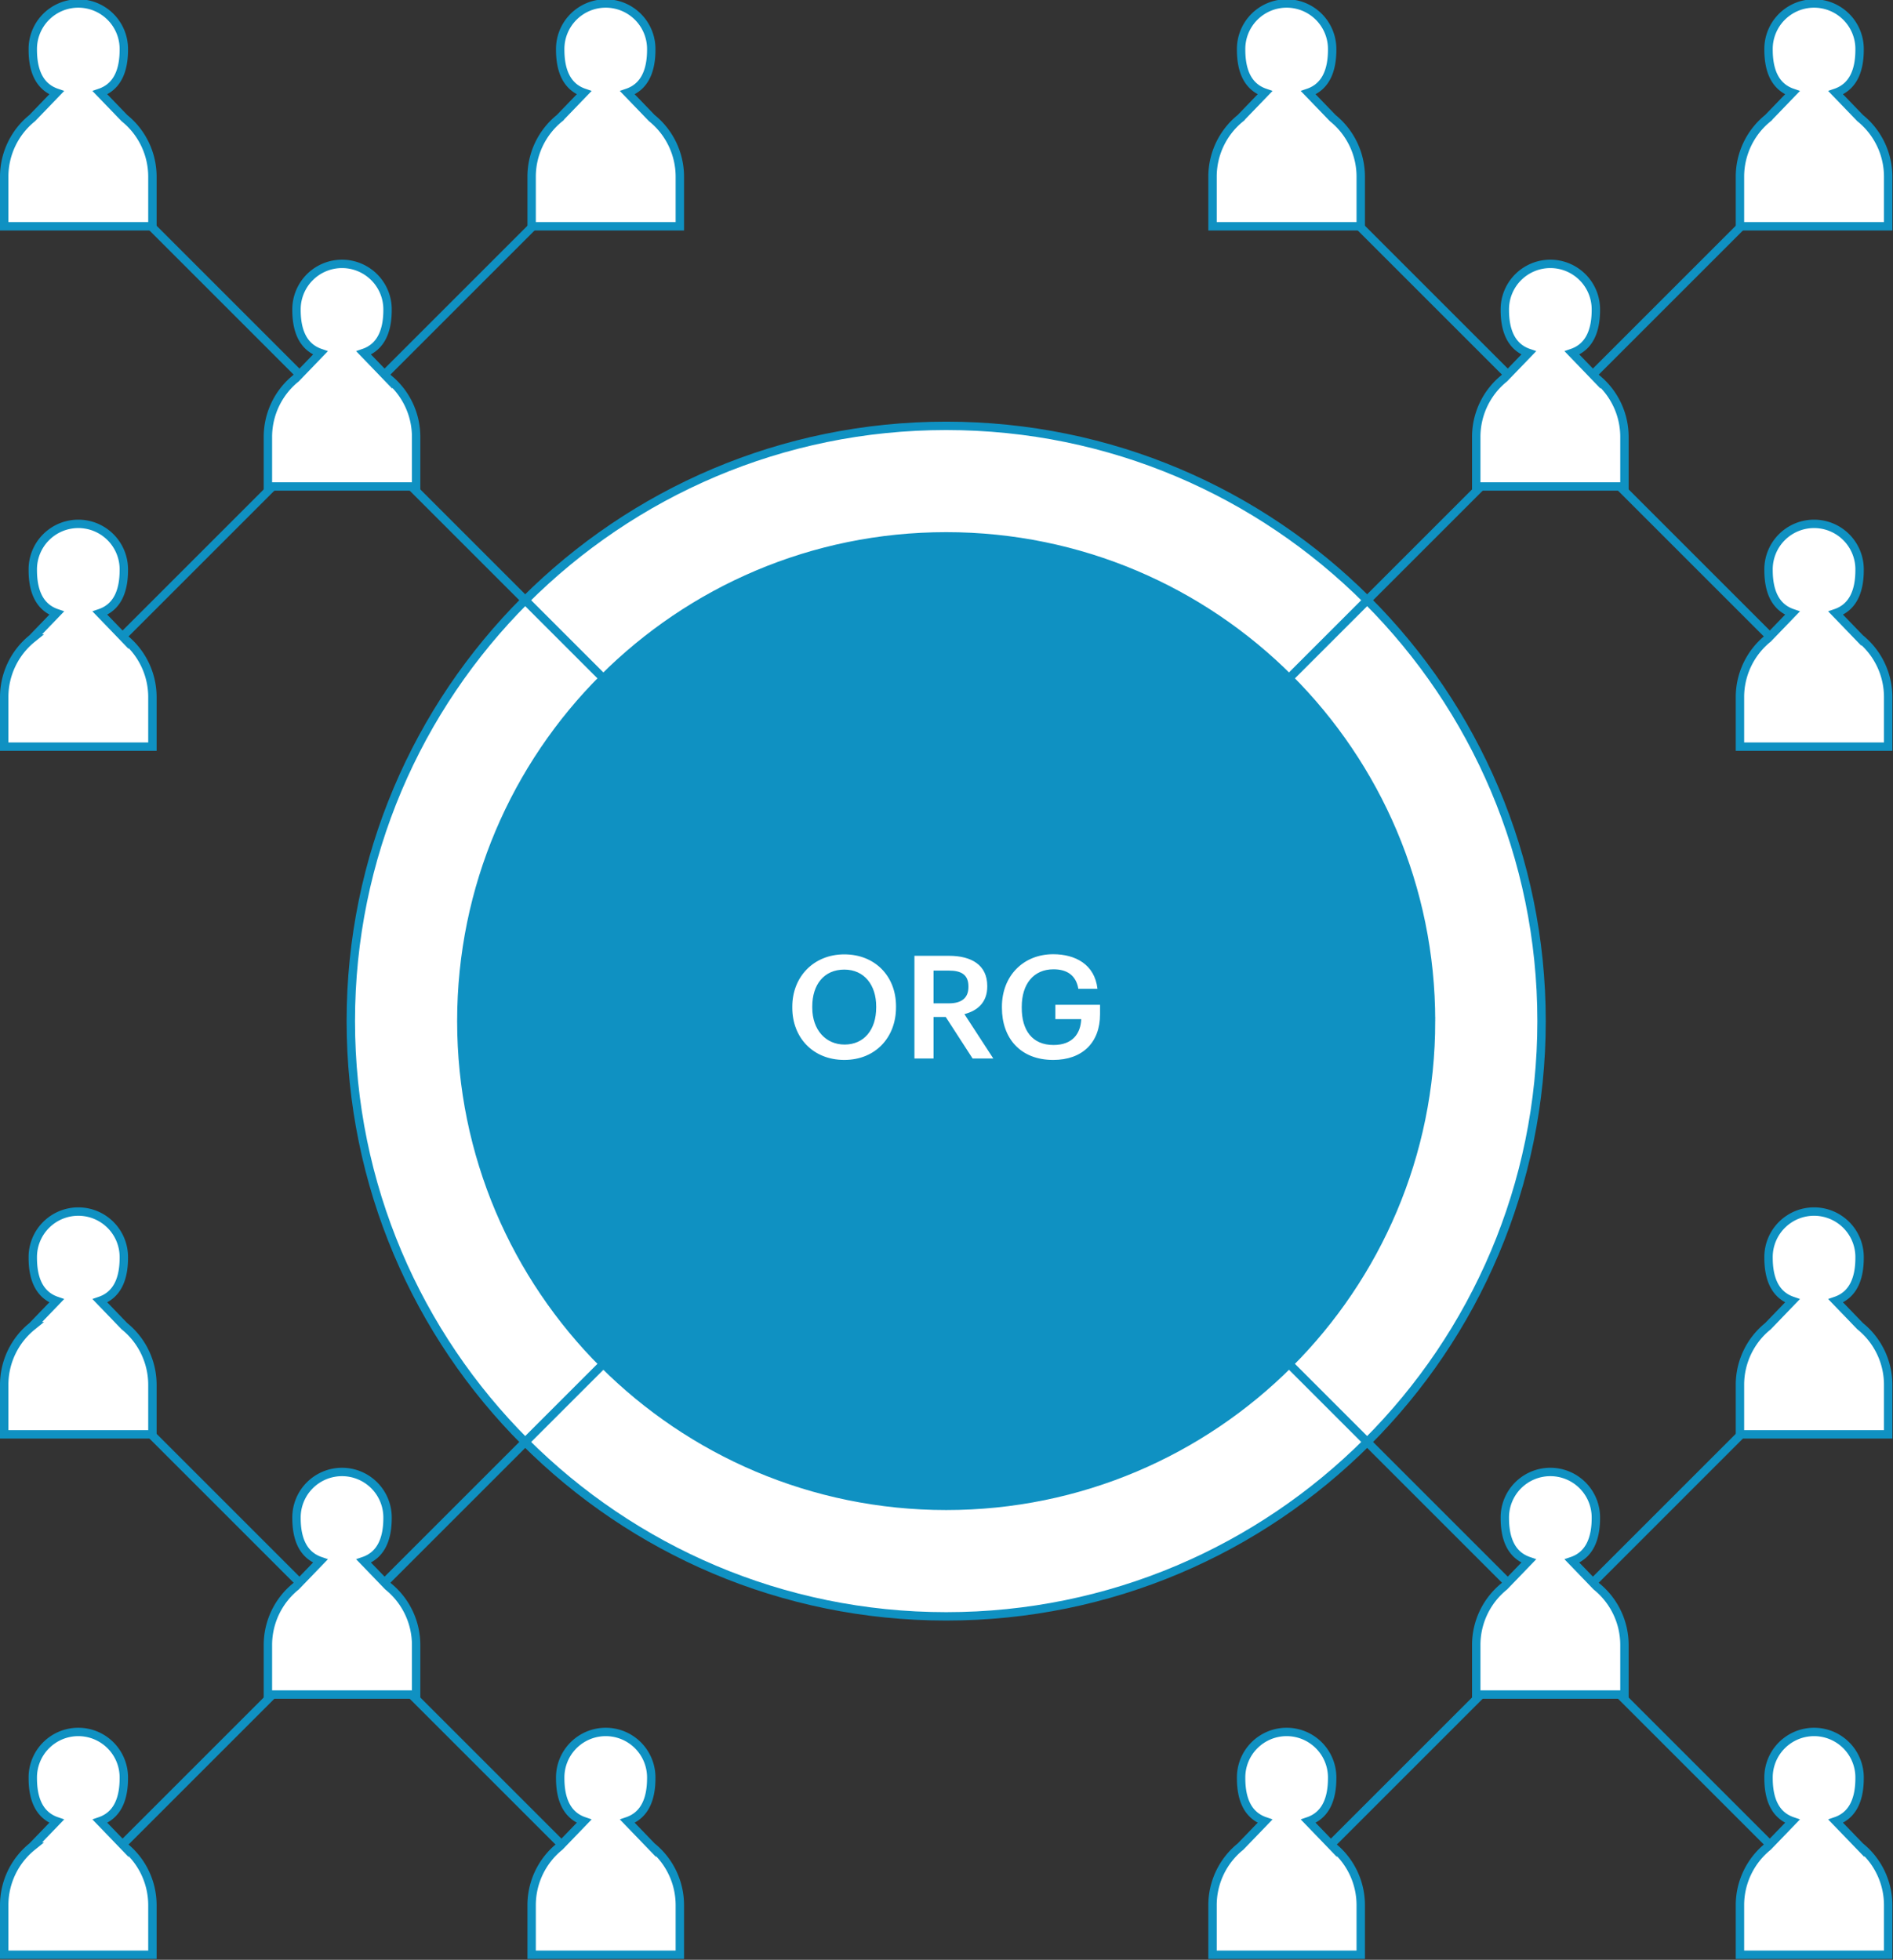 <svg xmlns="http://www.w3.org/2000/svg" width="338" height="350"><rect width="100%" height="100%" fill="#333333" stroke="none"/><g fill="none" fill-rule="evenodd"><path fill="#FFF" d="M275.248 182.357c0 58.71-47.594 106.306-106.305 106.306-58.71 0-106.305-47.595-106.305-106.306S110.232 76.052 168.943 76.052c58.711 0 106.305 47.594 106.305 106.305"/><path stroke="#0F91C2" stroke-width="1.5" d="M275.248 182.357c0 58.71-47.594 106.306-106.305 106.306-58.71 0-106.305-47.595-106.305-106.306S110.232 76.052 168.943 76.052c58.711 0 106.305 47.594 106.305 106.305z"/><path fill="#0F91C2" stroke="#0F91C2" stroke-width="1.5" d="M255.514 182.357c0 47.812-38.76 86.57-86.57 86.57-47.812 0-86.571-38.758-86.571-86.57 0-47.812 38.759-86.57 86.57-86.57 47.812 0 86.57 38.758 86.57 86.57z"/><path fill="#FFF" d="M156.447 179.93v-.206c0-3.77-2.103-6.566-5.694-6.566-3.59 0-5.72 2.641-5.72 6.591v.205c0 4.001 2.436 6.592 5.771 6.592 3.463 0 5.643-2.64 5.643-6.617m-14.979.051v-.205c0-5.36 3.847-9.337 9.285-9.337 5.464 0 9.234 3.874 9.234 9.26v.205c0 5.361-3.668 9.388-9.234 9.388-5.618 0-9.285-4.027-9.285-9.31m27.962-.796c2.282 0 3.488-.975 3.488-2.924v-.102c0-2.104-1.308-2.823-3.488-2.823h-2.745v5.849h2.745zm-6.156-8.49h6.156c4.026 0 6.848 1.641 6.848 5.386v.103c0 2.873-1.795 4.335-4.078 4.925l5.156 7.926h-3.695l-4.795-7.413h-2.181v7.413h-3.411v-18.34zm15.623 9.285v-.205c0-5.463 3.797-9.362 9.157-9.362 3.924 0 7.412 1.796 7.9 6.18h-3.412c-.41-2.435-2.052-3.487-4.436-3.487-3.593 0-5.67 2.668-5.67 6.694v.205c0 3.925 1.821 6.619 5.67 6.619 3.436 0 4.847-2.078 4.95-4.618h-4.618v-2.564h7.979v1.692c0 5.079-3.181 8.158-8.363 8.158-5.875 0-9.157-3.9-9.157-9.312"/><path stroke="#0F91C2" stroke-width="1.5" d="M323.231 243.819l-92.826 92.827m92.826 0l-92.826-92.827"/><path fill="#FFF" d="M332.137 236.842l-4.364-4.529c3.197-1.093 4.26-4.117 4.26-7.685a8.129 8.129 0 10-16.256 0c0 3.568 1.062 6.592 4.26 7.685l-4.364 4.53a13.457 13.457 0 00-5 10.468v8.85h26.464v-8.85a13.46 13.46 0 00-5-10.469"/><path stroke="#0F91C2" stroke-width="1.5" d="M332.137 236.842l-4.364-4.529c3.197-1.093 4.26-4.117 4.26-7.685a8.129 8.129 0 10-16.256 0c0 3.568 1.062 6.592 4.26 7.685l-4.364 4.53a13.457 13.457 0 00-5 10.468v8.85h26.464v-8.85a13.46 13.46 0 00-5-10.469z"/><path fill="#FFF" d="M332.137 329.776l-4.364-4.528c3.197-1.094 4.26-4.118 4.26-7.686a8.129 8.129 0 10-16.256 0c0 3.568 1.062 6.592 4.26 7.686l-4.364 4.528a13.457 13.457 0 00-5 10.469v8.85h26.464v-8.85a13.46 13.46 0 00-5-10.47"/><path stroke="#0F91C2" stroke-width="1.5" d="M332.137 329.776l-4.364-4.528c3.197-1.094 4.26-4.118 4.26-7.686a8.129 8.129 0 10-16.256 0c0 3.568 1.062 6.592 4.26 7.686l-4.364 4.528a13.457 13.457 0 00-5 10.469v8.85h26.464v-8.85a13.46 13.46 0 00-5-10.47z"/><path fill="#FFF" d="M237.964 329.776l-4.364-4.528c3.197-1.094 4.26-4.118 4.26-7.686a8.129 8.129 0 10-16.256 0c0 3.568 1.062 6.592 4.26 7.686l-4.364 4.528a13.457 13.457 0 00-5 10.469v8.85h26.464v-8.85a13.46 13.46 0 00-5-10.47"/><path stroke="#0F91C2" stroke-width="1.5" d="M237.964 329.776l-4.364-4.528c3.197-1.094 4.26-4.118 4.26-7.686a8.129 8.129 0 10-16.256 0c0 3.568 1.062 6.592 4.26 7.686l-4.364 4.528a13.457 13.457 0 00-5 10.469v8.85h26.464v-8.85a13.46 13.46 0 00-5-10.47z"/><path fill="#FFF" d="M285.05 283.309l-4.363-4.528c3.197-1.094 4.26-4.118 4.26-7.686a8.129 8.129 0 10-16.257 0c0 3.568 1.063 6.592 4.26 7.686l-4.364 4.528a13.46 13.46 0 00-5 10.469v8.85h26.464v-8.85c0-4.066-1.837-7.914-5-10.469"/><path stroke="#0F91C2" stroke-width="1.5" d="M285.05 283.309l-4.363-4.528c3.197-1.094 4.26-4.118 4.26-7.686a8.129 8.129 0 10-16.257 0c0 3.568 1.063 6.592 4.26 7.686l-4.364 4.528a13.46 13.46 0 00-5 10.469v8.85h26.464v-8.85c0-4.066-1.837-7.914-5-10.469zm38.181-255.24l-92.826 92.827m92.826 0l-92.826-92.827"/><path fill="#FFF" d="M332.137 21.092l-4.364-4.528c3.197-1.094 4.26-4.118 4.26-7.686a8.129 8.129 0 10-16.256 0c0 3.568 1.062 6.592 4.26 7.686l-4.364 4.528a13.457 13.457 0 00-5 10.47v8.85h26.464v-8.85a13.46 13.46 0 00-5-10.47"/><path stroke="#0F91C2" stroke-width="1.5" d="M332.137 21.092l-4.364-4.528c3.197-1.094 4.26-4.118 4.26-7.686a8.129 8.129 0 10-16.256 0c0 3.568 1.062 6.592 4.26 7.686l-4.364 4.528a13.457 13.457 0 00-5 10.47v8.85h26.464v-8.85a13.46 13.46 0 00-5-10.47z"/><path fill="#FFF" d="M237.964 21.092l-4.364-4.528c3.197-1.094 4.26-4.118 4.26-7.686a8.129 8.129 0 10-16.256 0c0 3.568 1.062 6.592 4.26 7.686l-4.364 4.528a13.457 13.457 0 00-5 10.47v8.85h26.464v-8.85a13.46 13.46 0 00-5-10.47"/><path stroke="#0F91C2" stroke-width="1.5" d="M237.964 21.092l-4.364-4.528c3.197-1.094 4.26-4.118 4.26-7.686a8.129 8.129 0 10-16.256 0c0 3.568 1.062 6.592 4.26 7.686l-4.364 4.528a13.457 13.457 0 00-5 10.47v8.85h26.464v-8.85a13.46 13.46 0 00-5-10.47z"/><path fill="#FFF" d="M332.137 114.026l-4.364-4.528c3.197-1.094 4.26-4.118 4.26-7.686a8.129 8.129 0 10-16.256 0c0 3.568 1.062 6.592 4.26 7.686l-4.364 4.528a13.458 13.458 0 00-5 10.469v8.85h26.464v-8.85c0-4.066-1.838-7.913-5-10.47"/><path stroke="#0F91C2" stroke-width="1.5" d="M332.137 114.026l-4.364-4.528c3.197-1.094 4.26-4.118 4.26-7.686a8.129 8.129 0 10-16.256 0c0 3.568 1.062 6.592 4.26 7.686l-4.364 4.528a13.458 13.458 0 00-5 10.469v8.85h26.464v-8.85c0-4.066-1.838-7.913-5-10.47z"/><path fill="#FFF" d="M285.05 67.56l-4.363-4.529c3.197-1.094 4.26-4.118 4.26-7.686a8.129 8.129 0 10-16.257 0c0 3.568 1.063 6.592 4.26 7.686l-4.364 4.528a13.46 13.46 0 00-5 10.47v8.85h26.464v-8.85c0-4.067-1.837-7.915-5-10.47"/><path stroke="#0F91C2" stroke-width="1.5" d="M285.05 67.56l-4.363-4.529c3.197-1.094 4.26-4.118 4.26-7.686a8.129 8.129 0 10-16.257 0c0 3.568 1.063 6.592 4.26 7.686l-4.364 4.528a13.46 13.46 0 00-5 10.47v8.85h26.464v-8.85c0-4.067-1.837-7.915-5-10.47zM107.481 243.819l-92.826 92.827m92.826 0l-92.826-92.827"/><path fill="#FFF" d="M22.214 236.842l-4.363-4.529c3.196-1.093 4.259-4.117 4.259-7.685a8.129 8.129 0 10-16.256 0c0 3.568 1.063 6.592 4.26 7.685l-4.364 4.53a13.46 13.46 0 00-5 10.468v8.85h26.464v-8.85a13.46 13.46 0 00-5-10.469"/><path stroke="#0F91C2" stroke-width="1.5" d="M22.214 236.842l-4.363-4.529c3.196-1.093 4.259-4.117 4.259-7.685a8.129 8.129 0 10-16.256 0c0 3.568 1.063 6.592 4.26 7.685l-4.364 4.53a13.46 13.46 0 00-5 10.468v8.85h26.464v-8.85a13.46 13.46 0 00-5-10.469z"/><path fill="#FFF" d="M116.387 329.776l-4.363-4.528c3.196-1.094 4.259-4.118 4.259-7.686a8.129 8.129 0 10-16.256 0c0 3.568 1.063 6.592 4.26 7.686l-4.364 4.528a13.46 13.46 0 00-5 10.469v8.85h26.464v-8.85a13.46 13.46 0 00-5-10.47"/><path stroke="#0F91C2" stroke-width="1.5" d="M116.387 329.776l-4.363-4.528c3.196-1.094 4.259-4.118 4.259-7.686a8.129 8.129 0 10-16.256 0c0 3.568 1.063 6.592 4.26 7.686l-4.364 4.528a13.46 13.46 0 00-5 10.469v8.85h26.464v-8.85a13.46 13.46 0 00-5-10.47z"/><path fill="#FFF" d="M22.214 329.776l-4.363-4.528c3.196-1.094 4.259-4.118 4.259-7.686a8.129 8.129 0 10-16.256 0c0 3.568 1.063 6.592 4.26 7.686l-4.364 4.528a13.46 13.46 0 00-5 10.469v8.85h26.464v-8.85a13.46 13.46 0 00-5-10.47"/><path stroke="#0F91C2" stroke-width="1.5" d="M22.214 329.776l-4.363-4.528c3.196-1.094 4.259-4.118 4.259-7.686a8.129 8.129 0 10-16.256 0c0 3.568 1.063 6.592 4.26 7.686l-4.364 4.528a13.46 13.46 0 00-5 10.469v8.85h26.464v-8.85a13.46 13.46 0 00-5-10.47z"/><path fill="#FFF" d="M69.3 283.309l-4.363-4.528c3.197-1.094 4.26-4.118 4.26-7.686a8.129 8.129 0 10-16.257 0c0 3.568 1.063 6.592 4.26 7.686l-4.364 4.528a13.46 13.46 0 00-5 10.469v8.85H74.3v-8.85c0-4.066-1.837-7.914-5-10.469"/><path stroke="#0F91C2" stroke-width="1.5" d="M69.3 283.309l-4.363-4.528c3.197-1.094 4.26-4.118 4.26-7.686a8.129 8.129 0 10-16.257 0c0 3.568 1.063 6.592 4.26 7.686l-4.364 4.528a13.46 13.46 0 00-5 10.469v8.85H74.3v-8.85c0-4.066-1.837-7.914-5-10.469zm38.181-255.24l-92.826 92.827m92.826 0L14.656 28.069"/><path fill="#FFF" d="M116.387 21.092l-4.363-4.528c3.196-1.094 4.259-4.118 4.259-7.686a8.129 8.129 0 10-16.256 0c0 3.568 1.063 6.592 4.26 7.686l-4.364 4.528a13.46 13.46 0 00-5 10.47v8.85h26.464v-8.85a13.46 13.46 0 00-5-10.47"/><path stroke="#0F91C2" stroke-width="1.5" d="M116.387 21.092l-4.363-4.528c3.196-1.094 4.259-4.118 4.259-7.686a8.129 8.129 0 10-16.256 0c0 3.568 1.063 6.592 4.26 7.686l-4.364 4.528a13.46 13.46 0 00-5 10.47v8.85h26.464v-8.85a13.46 13.46 0 00-5-10.47z"/><path fill="#FFF" d="M22.214 21.092l-4.363-4.528c3.196-1.094 4.259-4.118 4.259-7.686a8.129 8.129 0 10-16.256 0c0 3.568 1.063 6.592 4.26 7.686L5.75 21.092a13.46 13.46 0 00-5 10.47v8.85h26.464v-8.85a13.46 13.46 0 00-5-10.47"/><path stroke="#0F91C2" stroke-width="1.5" d="M22.214 21.092l-4.363-4.528c3.196-1.094 4.259-4.118 4.259-7.686a8.129 8.129 0 10-16.256 0c0 3.568 1.063 6.592 4.26 7.686L5.75 21.092a13.46 13.46 0 00-5 10.47v8.85h26.464v-8.85a13.46 13.46 0 00-5-10.47z"/><path fill="#FFF" d="M22.214 114.026l-4.363-4.528c3.196-1.094 4.259-4.118 4.259-7.686a8.129 8.129 0 10-16.256 0c0 3.568 1.063 6.592 4.26 7.686l-4.364 4.528a13.461 13.461 0 00-5 10.469v8.85h26.464v-8.85c0-4.066-1.838-7.913-5-10.47"/><path stroke="#0F91C2" stroke-width="1.5" d="M22.214 114.026l-4.363-4.528c3.196-1.094 4.259-4.118 4.259-7.686a8.129 8.129 0 10-16.256 0c0 3.568 1.063 6.592 4.26 7.686l-4.364 4.528a13.461 13.461 0 00-5 10.469v8.85h26.464v-8.85c0-4.066-1.838-7.913-5-10.47z"/><path fill="#FFF" d="M69.3 67.56l-4.363-4.529c3.197-1.094 4.26-4.118 4.26-7.686a8.129 8.129 0 10-16.257 0c0 3.568 1.063 6.592 4.26 7.686l-4.364 4.528a13.46 13.46 0 00-5 10.47v8.85H74.3v-8.85c0-4.067-1.837-7.915-5-10.47"/><path stroke="#0F91C2" stroke-width="1.5" d="M69.3 67.56l-4.363-4.529c3.197-1.094 4.26-4.118 4.26-7.686a8.129 8.129 0 10-16.257 0c0 3.568 1.063 6.592 4.26 7.686l-4.364 4.528a13.46 13.46 0 00-5 10.47v8.85H74.3v-8.85c0-4.067-1.837-7.915-5-10.47z"/></g></svg>